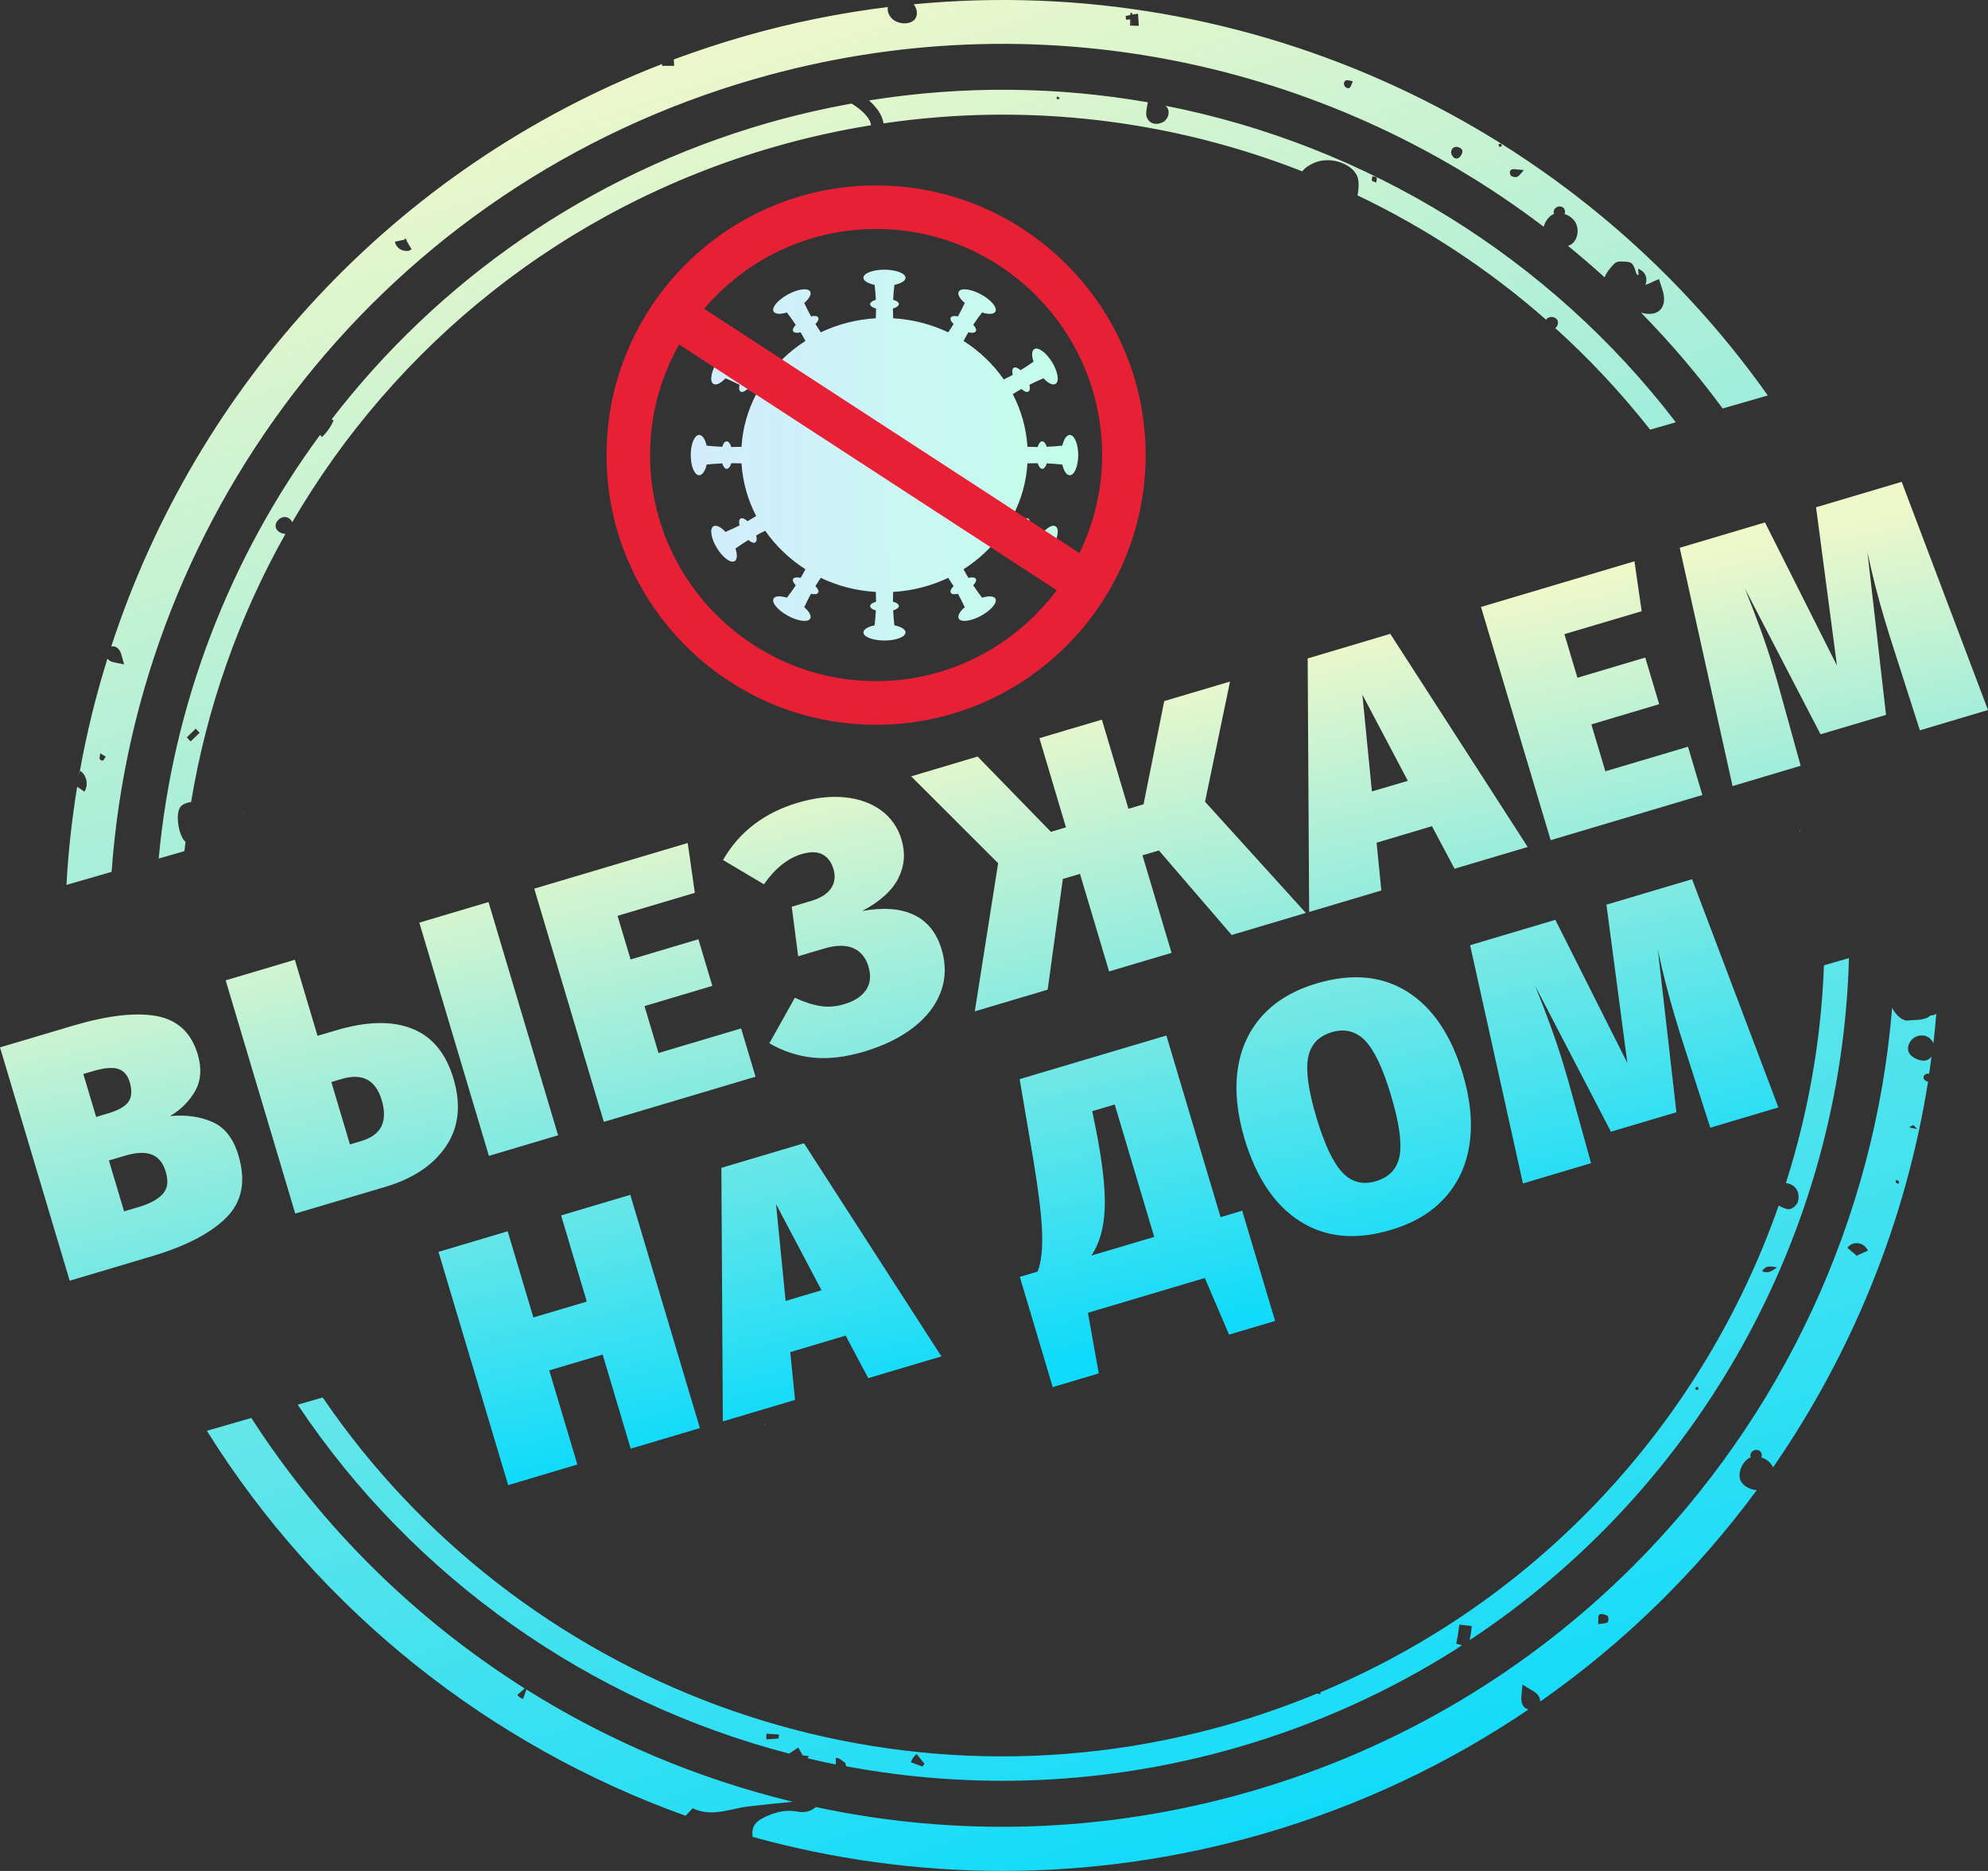 <svg width="136" height="128" viewBox="0 0 136 128" fill="none" xmlns="http://www.w3.org/2000/svg">
<rect x="0" y="0" width="136" height="128" fill="#333333" stroke="none"/>
<g clip-path="url(#clip0)">
<path fill-rule="evenodd" clip-rule="evenodd" d="M7.609 44.235C7.816 44.175 8.035 44.275 8.175 44.488C8.264 44.624 8.308 44.787 8.367 45.012C8.401 45.139 8.439 45.285 8.495 45.458C8.318 45.414 8.165 45.385 8.033 45.36C7.787 45.314 7.61 45.281 7.476 45.185C7.425 45.147 7.393 45.109 7.355 45.066L7.35 45.059C6.559 47.593 5.921 50.174 5.455 52.8L5.446 52.815C5.446 52.822 5.444 52.827 5.442 52.832C5.441 52.835 5.44 52.839 5.439 52.843L5.278 53.121L5.445 52.855C5.445 52.848 5.447 52.843 5.448 52.838C5.449 52.836 5.45 52.834 5.45 52.831L5.506 52.748L5.532 52.768C5.605 52.822 5.665 52.881 5.719 52.955C5.818 53.087 5.885 53.254 5.925 53.453L5.932 53.533C5.938 53.779 5.885 53.991 5.778 54.164L5.279 53.825C4.92 56.038 4.667 58.278 4.547 60.538L7.636 59.647C9.407 34.871 26.356 12.674 51.66 5.396C70.959 -0.153 90.764 4.233 105.603 15.511C105.71 15.133 105.976 14.767 106.296 14.641C106.298 14.641 106.3 14.641 106.301 14.64C106.303 14.64 106.305 14.638 106.309 14.634C106.249 14.468 106.309 14.289 106.482 14.182C106.675 14.069 106.915 14.123 107.021 14.302C107.074 14.395 107.074 14.528 107.035 14.641C107.361 14.747 107.66 14.973 107.807 15.272C108.073 15.831 107.873 16.548 107.387 16.774C107.362 16.787 107.333 16.794 107.306 16.802L107.282 16.808C107.279 16.809 107.275 16.81 107.271 16.811C107.268 16.812 107.264 16.813 107.261 16.814C108.113 17.512 108.952 18.23 109.771 18.974C109.897 18.642 110.123 18.376 110.363 18.11C110.51 17.951 110.663 17.884 110.889 17.891C111.655 17.904 111.695 17.931 111.934 18.682C111.942 18.71 111.96 18.733 111.979 18.758C111.991 18.774 112.004 18.79 112.014 18.808H112.101L112.091 18.704C112.081 18.601 112.071 18.497 112.061 18.383C112.507 18.555 112.72 18.934 112.6 19.379C112.587 19.419 112.573 19.459 112.56 19.492C112.722 19.441 112.883 19.366 113.054 19.286C113.192 19.221 113.337 19.153 113.492 19.094C113.536 19.248 113.585 19.394 113.633 19.535L113.633 19.535C113.738 19.843 113.834 20.125 113.838 20.403C113.865 21.2 113.326 21.586 112.507 21.446C112.433 21.435 112.368 21.419 112.301 21.402L112.267 21.393C114.264 23.433 116.135 25.62 117.846 27.946L120.935 27.055C107.847 8.553 85.545 -1.921 62.505 0.292C62.777 0.625 62.811 1.11 62.538 1.369C62.178 1.721 61.379 1.655 61 1.249C60.767 1.004 60.694 0.731 60.74 0.479C57.438 0.891 54.123 1.555 50.828 2.506C49.217 2.971 47.639 3.496 46.094 4.067C46.1 4.13 46.102 4.194 46.104 4.258C46.107 4.345 46.11 4.43 46.121 4.506H45.296C45.289 4.459 45.289 4.42 45.289 4.38C26.882 11.524 13.408 26.464 7.609 44.235ZM7.037 52.037C7.01 52.057 6.837 51.984 6.824 51.938C6.806 51.87 6.818 51.793 6.834 51.694C6.842 51.648 6.851 51.596 6.857 51.539C6.951 51.595 7.025 51.641 7.091 51.681C7.141 51.711 7.186 51.739 7.23 51.765C7.214 51.79 7.198 51.817 7.183 51.843L7.183 51.844C7.142 51.916 7.1 51.989 7.037 52.037ZM103.293 11.75C103.326 11.577 103.493 11.557 103.659 11.577C103.826 11.597 103.999 11.617 104.245 11.637C104.197 11.689 104.153 11.743 104.111 11.795C104.016 11.911 103.927 12.02 103.812 12.089C103.719 12.149 103.52 12.109 103.4 12.049C103.326 12.016 103.28 11.843 103.293 11.75ZM102.681 9.836C102.708 9.849 102.716 9.893 102.726 9.939C102.73 9.961 102.734 9.983 102.741 10.002C102.721 10.006 102.7 10.014 102.679 10.022C102.637 10.038 102.597 10.053 102.574 10.035C102.543 10.014 102.532 9.961 102.522 9.913L102.522 9.913C102.52 9.9 102.517 9.887 102.514 9.876C102.531 9.872 102.551 9.864 102.57 9.856C102.611 9.839 102.654 9.822 102.681 9.836ZM99.499 10.069C99.672 10.002 99.951 10.102 100.031 10.268C100.104 10.408 99.918 10.766 99.738 10.826C99.538 10.893 99.412 10.766 99.326 10.614C99.206 10.408 99.299 10.148 99.499 10.069ZM92.116 5.49C92.183 5.472 92.266 5.493 92.374 5.521C92.426 5.535 92.484 5.55 92.548 5.563C92.522 5.624 92.5 5.681 92.48 5.732C92.436 5.847 92.402 5.937 92.342 6.001C92.249 6.094 92.022 5.995 91.969 5.848C91.903 5.689 91.943 5.536 92.116 5.49ZM77.33 1.023V0.884H77.363H77.457V0.997L77.836 0.924L77.457 1.01L77.843 0.937C77.856 0.99 77.863 1.043 77.863 1.097V1.103V1.11C77.863 1.131 77.865 1.152 77.866 1.171C77.868 1.19 77.869 1.207 77.869 1.223L77.909 1.768L77.397 1.755L77.37 1.323L77.383 1.755H77.303H77.297L77.317 1.329L77.031 1.349L77.024 1.283C77.022 1.262 77.02 1.241 77.019 1.22L77.019 1.22C77.016 1.175 77.013 1.133 77.004 1.097L77.323 1.037L77.004 1.09L77.33 1.023ZM27.428 16.449L27.694 16.395L27.667 16.329C27.681 16.322 27.694 16.316 27.701 16.309C27.704 16.309 27.706 16.307 27.707 16.306C27.709 16.304 27.711 16.302 27.714 16.302L27.761 16.382L27.814 16.369L27.854 16.362L27.814 16.375L27.82 16.482L28.16 17.06C28.113 17.087 28.06 17.113 28 17.14L27.934 17.166H27.86C27.454 17.186 27.122 16.954 27.022 16.575C27.015 16.562 27.015 16.548 27.015 16.535L27.428 16.449ZM16.67 55.792L16.643 55.693L16.61 55.586H16.604L16.637 55.693H16.643V55.706L16.67 55.792ZM123.099 56.882C123.112 56.862 123.132 56.836 123.159 56.822L123.185 56.869L123.099 56.882ZM40.775 95.575L40.792 95.562L40.843 95.522L40.837 95.527L40.869 95.502L40.825 95.539L40.822 95.542L40.775 95.575L40.78 95.571L40.775 95.575ZM40.869 95.502L40.949 95.436L40.982 95.409V95.409V95.415L40.869 95.502ZM52.352 97.396L52.339 97.495C52.332 97.493 52.326 97.492 52.321 97.49C52.311 97.488 52.305 97.487 52.305 97.482L52.352 97.396ZM132.084 69.47C131.735 69.751 131.34 69.769 130.951 69.786C130.799 69.793 130.647 69.799 130.5 69.822C130.38 69.842 130.233 69.769 130.113 69.709C129.854 69.569 129.607 69.277 129.441 68.945C128.263 83.413 121.905 96.957 111.746 107.119V107.139H111.726C104.663 114.196 95.762 119.626 85.477 122.584C75.471 125.461 65.326 125.667 55.812 123.627C55.446 123.959 54.987 124.026 54.494 123.933C53.782 123.806 53.156 123.953 52.53 124.218C51.678 124.584 51.399 124.93 51.485 125.667C62.516 128.724 74.506 128.884 86.316 125.488C92.993 123.567 99.111 120.65 104.563 116.954C104.337 116.901 104.157 116.729 104.097 116.456C104.054 116.263 104.075 116.061 104.104 115.78L104.104 115.78C104.12 115.627 104.139 115.451 104.15 115.24C104.338 115.366 104.505 115.464 104.65 115.549L104.65 115.549C104.91 115.702 105.1 115.813 105.216 115.971C105.329 116.124 105.375 116.277 105.362 116.416C111.114 112.389 116.1 107.484 120.181 101.948C119.695 101.908 119.222 101.649 119.062 101.264C118.856 100.752 119.222 99.914 119.755 99.708C119.759 99.708 119.761 99.708 119.763 99.707C119.764 99.706 119.766 99.704 119.768 99.702C119.708 99.536 119.768 99.356 119.941 99.25C120.134 99.137 120.374 99.19 120.48 99.37C120.534 99.463 120.534 99.589 120.5 99.708C120.827 99.815 121.126 100.041 121.273 100.34C121.279 100.353 121.286 100.373 121.293 100.393L121.293 100.393C126.718 92.544 130.386 83.532 131.898 74.009C131.791 73.969 131.705 73.929 131.651 73.869C131.538 73.736 131.585 73.583 131.738 73.49C131.804 73.451 131.891 73.444 131.971 73.464C132.031 73.072 132.084 72.686 132.137 72.294C132.057 72.387 131.957 72.467 131.838 72.52C131.485 72.68 130.779 72.394 130.593 72.015C130.406 71.636 130.646 71.105 131.085 70.918C131.545 70.726 132.004 70.879 132.23 71.304C132.237 71.317 132.242 71.331 132.247 71.344C132.252 71.357 132.257 71.37 132.264 71.384C132.344 70.712 132.41 70.034 132.463 69.357C132.364 69.423 132.244 69.47 132.084 69.47ZM109.982 110.986C109.896 111.054 109.761 111.067 109.591 111.082C109.511 111.09 109.423 111.098 109.33 111.113C109.339 111.013 109.339 110.916 109.339 110.827C109.339 110.651 109.339 110.51 109.41 110.461C109.523 110.382 109.809 110.442 109.962 110.535C110.042 110.581 110.062 110.927 109.982 110.986ZM127.391 85.745L127.091 85.872V85.878C127.077 85.887 127.065 85.895 127.056 85.903C127.044 85.912 127.038 85.918 127.038 85.918L127.018 85.905L127.005 85.912C127.011 85.918 127.018 85.918 127.024 85.918C127.024 85.918 127.02 85.918 127.011 85.92C127.008 85.92 127.004 85.921 127 85.922L126.991 85.925L126.978 85.872L126.379 85.367C126.452 85.267 126.552 85.187 126.672 85.121L126.725 85.094L126.785 85.081C127.144 84.988 127.491 85.114 127.69 85.406C127.69 85.406 127.69 85.409 127.691 85.41C127.692 85.412 127.694 85.413 127.697 85.413C127.697 85.413 127.697 85.415 127.698 85.417C127.698 85.418 127.699 85.418 127.7 85.419C127.701 85.419 127.702 85.42 127.704 85.42C127.704 85.42 127.704 85.426 127.71 85.426C127.71 85.426 127.71 85.433 127.717 85.433C127.717 85.433 127.717 85.44 127.724 85.44L127.73 85.446V85.453L127.737 85.46C127.737 85.46 127.737 85.466 127.743 85.466V85.473C127.743 85.476 127.743 85.478 127.744 85.479C127.745 85.48 127.747 85.48 127.75 85.48C127.752 85.481 127.753 85.482 127.754 85.484L127.755 85.487C127.756 85.488 127.756 85.489 127.757 85.491L127.758 85.493C127.759 85.497 127.761 85.501 127.763 85.506V85.513V85.519C127.763 85.519 127.765 85.521 127.767 85.524L127.769 85.527L127.769 85.529C127.77 85.53 127.77 85.53 127.77 85.531C127.77 85.532 127.77 85.532 127.77 85.533L127.783 85.566L127.384 85.739L127.391 85.745ZM129.694 80.907C129.676 80.88 129.686 80.841 129.696 80.799C129.7 80.78 129.705 80.76 129.707 80.741C129.716 80.743 129.724 80.744 129.733 80.746C129.744 80.747 129.754 80.748 129.765 80.749C129.811 80.754 129.857 80.76 129.88 80.787C129.902 80.805 129.901 80.845 129.9 80.899L129.899 80.918C129.899 80.941 129.899 80.967 129.9 80.994C129.881 80.986 129.863 80.98 129.846 80.974C129.831 80.969 129.816 80.965 129.803 80.961C129.751 80.945 129.711 80.933 129.694 80.907ZM130.961 77.206L130.862 77.185C130.776 77.166 130.698 77.149 130.613 77.132C130.892 76.926 130.892 76.926 131.145 77.245C131.108 77.238 131.073 77.23 131.04 77.223L130.961 77.206ZM52.15 123.482L52.149 123.482C51.869 123.515 51.587 123.547 51.306 123.574C50.933 123.61 50.563 123.691 50.193 123.772L50.193 123.772C49.281 123.972 48.365 124.172 47.385 123.713C47.218 123.886 47.059 124.052 46.899 124.225C33.518 119.42 21.868 110.242 14.152 97.887L17.195 97.01C22.061 104.56 28.485 110.834 35.895 115.512L35.708 115.679L35.389 115.958C35.495 116.084 35.622 116.17 35.761 116.23C35.766 116.23 35.771 116.234 35.776 116.236C35.777 116.236 35.779 116.236 35.78 116.237L35.781 116.237L36.014 115.585C41.606 119.101 47.764 121.7 54.235 123.268C54.023 123.291 53.81 123.311 53.598 123.331H53.598H53.598L53.596 123.331C53.383 123.351 53.17 123.371 52.957 123.394C52.689 123.42 52.42 123.451 52.15 123.482ZM123.006 82.17C123.079 81.804 123.046 81.432 122.72 81.16C122.56 81.027 122.38 80.967 122.174 80.94C123.698 76.155 124.59 71.151 124.777 66.04L126.488 65.549C125.982 84.336 116.249 101.835 100.544 112.209C100.604 111.89 100.651 111.571 100.684 111.246L99.832 111.146C99.785 111.591 99.712 112.03 99.619 112.449L100.019 112.555C99.987 112.575 99.956 112.596 99.925 112.617L99.909 112.628C99.872 112.653 99.835 112.678 99.799 112.701C99.796 112.701 99.792 112.699 99.789 112.698C99.785 112.696 99.782 112.695 99.779 112.695C99.774 112.695 99.767 112.703 99.759 112.717C99.754 112.724 99.75 112.732 99.746 112.741C95.159 115.665 90.079 117.985 84.587 119.566C75.593 122.152 66.486 122.451 57.878 120.836C57.876 120.828 57.876 120.82 57.875 120.813C57.875 120.809 57.875 120.804 57.875 120.8C57.875 120.789 57.875 120.779 57.872 120.769L57.825 120.603L57.685 120.51C57.665 120.497 57.645 120.483 57.625 120.464C57.614 120.455 57.603 120.446 57.591 120.436L57.591 120.436C57.54 120.395 57.481 120.348 57.406 120.311H57.399C57.387 120.307 57.376 120.302 57.364 120.298L57.363 120.298C57.335 120.287 57.305 120.275 57.273 120.271H57.266H57.253H57.246H57.239H57.233H57.226H57.213H57.186H57.179H57.173L57.179 120.716C56.534 120.59 55.888 120.444 55.249 120.291L55.329 120.138L54.909 120.091L54.656 119.626L54.65 119.639C54.643 119.626 54.635 119.613 54.626 119.6C54.618 119.586 54.61 119.573 54.603 119.56L53.984 119.972C40.377 116.423 28.307 107.996 20.365 96.1L22.076 95.608C35.384 115.127 60.188 124.843 84.148 117.951C86.192 117.36 88.175 116.655 90.099 115.865C90.172 115.878 90.239 115.891 90.332 115.911C90.332 115.888 90.331 115.866 90.329 115.845L90.329 115.845L90.329 115.844C90.327 115.823 90.326 115.801 90.326 115.778C105.411 109.485 116.548 97.143 121.681 82.476C121.874 82.582 122.074 82.675 122.28 82.722C122.566 82.788 122.946 82.456 123.006 82.17ZM53.272 118.869C53.272 118.829 53.278 118.789 53.278 118.742L53.285 118.663L52.433 118.609L52.426 118.682C52.426 118.71 52.425 118.739 52.425 118.769C52.423 118.833 52.422 118.903 52.426 118.975V119.001L53.272 118.935V118.869ZM63.118 120.862C63.138 120.796 63.184 120.736 63.251 120.676L62.978 120.337L62.705 119.998L62.698 120.005C62.545 120.138 62.425 120.297 62.352 120.47C62.346 120.483 62.339 120.498 62.333 120.513C62.326 120.529 62.319 120.546 62.312 120.563L63.118 120.862ZM115.991 94.989C116 95.03 116.009 95.072 116.036 95.09C116.058 95.103 116.099 95.089 116.142 95.075C116.151 95.071 116.161 95.068 116.171 95.065C116.181 95.062 116.192 95.058 116.202 95.056C116.196 95.037 116.191 95.015 116.187 94.993C116.178 94.948 116.169 94.904 116.142 94.89C116.121 94.877 116.083 94.892 116.042 94.908C116.034 94.911 116.025 94.914 116.017 94.918C116.003 94.923 115.989 94.927 115.976 94.93C115.982 94.948 115.987 94.968 115.991 94.989ZM120.543 86.962C120.769 86.636 120.989 86.583 121.561 86.709C121.115 87.055 120.876 87.114 120.543 86.962ZM60.367 8.135C60.4 8.234 60.427 8.341 60.447 8.44C70.359 6.985 80.198 8.234 89.093 11.723C89.259 11.497 89.532 11.305 89.911 11.139C90.91 10.693 92.381 11.119 92.82 11.989C92.98 12.308 92.974 12.84 92.867 13.365C97.527 15.591 101.874 18.449 105.769 21.872C105.809 21.812 105.855 21.765 105.929 21.732C106.155 21.626 106.448 21.712 106.548 21.912C106.634 22.084 106.561 22.337 106.395 22.443C108.738 24.563 110.915 26.883 112.885 29.395L114.643 28.89C106.028 17.632 93.526 9.942 79.713 7.231C79.722 7.238 79.733 7.245 79.742 7.251C79.758 7.262 79.773 7.271 79.786 7.284C80.112 7.623 79.906 8.221 79.48 8.394C79.027 8.587 78.601 8.427 78.448 8.002C78.372 7.798 78.419 7.55 78.478 7.234L78.478 7.234C78.492 7.159 78.507 7.081 78.521 6.998C72.336 5.922 65.905 5.835 59.448 6.872C59.874 7.251 60.22 7.683 60.367 8.135ZM93.886 12.056C93.916 12.064 93.951 12.069 93.985 12.075C94.062 12.088 94.14 12.101 94.172 12.142C94.203 12.186 94.19 12.257 94.174 12.344L94.174 12.344C94.165 12.388 94.156 12.436 94.152 12.488C94.102 12.466 94.053 12.45 94.008 12.436C93.928 12.409 93.865 12.389 93.852 12.355C93.839 12.296 93.853 12.229 93.867 12.158C93.874 12.124 93.881 12.09 93.886 12.056ZM72.303 6.599C72.321 6.607 72.338 6.614 72.356 6.622C72.397 6.639 72.439 6.656 72.476 6.679C72.489 6.686 72.476 6.772 72.463 6.772C72.403 6.785 72.336 6.779 72.276 6.772C72.29 6.719 72.296 6.659 72.303 6.599ZM59.587 8.567C57.39 8.925 55.187 9.411 52.997 10.042C38.517 14.209 27.02 23.679 19.99 35.728C19.964 35.675 19.937 35.622 19.897 35.575C19.651 35.29 19.278 35.31 19.018 35.589C18.752 35.881 18.812 36.233 19.151 36.426C19.251 36.486 19.378 36.513 19.524 36.532C16.342 42.188 14.145 48.395 13.073 54.868C12.78 54.908 12.521 55.002 12.354 55.188C11.988 55.593 12.188 57.121 12.661 57.567C12.667 57.58 12.681 57.587 12.694 57.593C12.685 57.664 12.675 57.735 12.666 57.806C12.647 57.948 12.627 58.09 12.614 58.231L10.857 58.736C11.829 48.176 15.71 38.161 21.894 29.754L22.027 29.9C22.147 29.787 22.26 29.661 22.36 29.534C22.52 29.335 22.653 29.116 22.766 28.883C22.78 28.843 22.8 28.797 22.82 28.757L22.686 28.69C29.956 19.253 40.195 11.963 52.524 8.414C54.435 7.869 56.345 7.43 58.256 7.085C58.915 7.483 59.421 7.982 59.554 8.4C59.566 8.436 59.571 8.468 59.575 8.5C59.579 8.523 59.582 8.545 59.587 8.567ZM13.346 50.429L13.653 50.137L13.393 49.851L12.78 50.442L13.04 50.728L13.346 50.429Z" fill="url(#paint0_linear)"/>
<path fill-rule="evenodd" clip-rule="evenodd" d="M136 48.575L131.34 49.964L129.536 44.335C129.389 43.896 129.183 43.232 128.917 42.348C128.451 40.786 128.064 39.264 127.752 37.775L129.023 48.907L124.543 50.236L119.37 40.267C120.202 42.334 120.848 44.122 121.294 45.637L121.6 46.667L123.185 52.39L118.525 53.779L114.91 37.476L120.742 35.742L125.668 45.538L124.237 34.705L130.095 32.964L136 48.575ZM107.021 43.384L112.307 41.816L111.814 38.4L101.316 41.524L106.082 57.48L116.461 54.39L115.476 51.087L109.824 52.768L108.865 49.559L113.505 48.176L112.553 44.986L107.913 46.368L107.021 43.384ZM97.961 56.523L94.173 57.653L94.499 60.923L89.559 62.392L89.459 45.046L95.111 43.364L104.511 57.946L99.505 59.434L97.961 56.523ZM96.31 53.42L93.201 47.525L93.853 54.144L96.31 53.42ZM89.334 62.458L82.437 54.849L84.147 46.628L79.647 47.964L78.229 55.028L77.197 55.334L75.38 49.233L71.106 50.502L72.923 56.603L71.892 56.909L66.879 51.758L62.332 53.114L68.283 59.056L66.686 69.191L71.672 67.708L72.71 60.132L73.882 59.786L75.873 66.459L80.147 65.19L78.156 58.517L79.281 58.185L84.261 63.967L89.334 62.458ZM55.6 72.354C54.549 72.241 53.563 71.915 52.631 71.377L54.376 68.26C55.035 68.566 55.62 68.752 56.146 68.832C56.672 68.911 57.205 68.865 57.757 68.699C58.443 68.493 58.942 68.174 59.242 67.735C59.541 67.296 59.602 66.765 59.415 66.133C59.229 65.509 58.876 65.083 58.363 64.864C57.844 64.645 57.185 64.651 56.373 64.897L54.602 65.422L54.163 62.033L55.494 61.634C56.153 61.441 56.606 61.149 56.859 60.763C57.112 60.378 57.165 59.939 57.012 59.434C56.872 58.976 56.626 58.65 56.273 58.457C55.92 58.265 55.441 58.258 54.842 58.431C53.89 58.717 53.031 59.401 52.259 60.498L49.462 58.836C50.574 56.909 52.272 55.606 54.569 54.922C55.734 54.576 56.805 54.45 57.797 54.55C58.783 54.649 59.615 54.948 60.294 55.453C60.973 55.959 61.432 56.623 61.678 57.454C61.951 58.371 61.878 59.248 61.452 60.092C61.026 60.936 60.201 61.681 58.982 62.325C60.42 62.066 61.605 62.152 62.524 62.591C63.449 63.03 64.082 63.827 64.421 64.97C64.721 65.981 64.701 66.944 64.361 67.861C64.015 68.778 63.396 69.589 62.497 70.287C61.599 70.985 60.474 71.536 59.129 71.942C57.824 72.327 56.646 72.467 55.6 72.354ZM42.247 62.657L47.533 61.083L47.047 57.673L36.548 60.797L41.308 76.754L51.687 73.663L50.701 70.36L45.049 72.042L44.091 68.832L48.731 67.449L47.779 64.259L43.139 65.641L42.247 62.657ZM28.173 70.367C29.551 70.905 30.496 72.041 31.016 73.769C31.555 75.57 31.388 77.119 30.516 78.415C29.644 79.711 28.259 80.635 26.356 81.2L20.198 83.027L15.438 67.07L20.171 65.662L21.722 70.865L22.96 70.5C25.057 69.868 26.795 69.828 28.173 70.367ZM26.103 77.033C26.322 76.561 26.322 75.969 26.116 75.271C25.703 73.882 24.791 73.397 23.38 73.816L22.668 74.029L23.939 78.295L24.744 78.056C25.43 77.843 25.883 77.504 26.103 77.033ZM33.419 61.714L38.179 77.671L33.446 79.079L28.686 63.123L33.419 61.714ZM14.559 76.773C15.392 77.152 15.971 77.903 16.31 79.04C16.836 80.801 16.563 82.216 15.491 83.293C14.419 84.37 12.715 85.254 10.372 85.951L4.767 87.62L0 71.656L4.986 70.174C7.363 69.47 9.267 69.25 10.705 69.51C12.143 69.775 13.081 70.646 13.527 72.128C13.807 73.078 13.754 73.902 13.368 74.607C12.982 75.311 12.402 75.896 11.637 76.355C12.755 76.255 13.727 76.395 14.559 76.773ZM5.699 73.477L6.577 76.415L7.383 76.175C8.102 75.963 8.574 75.69 8.794 75.371C9.014 75.046 9.04 74.6 8.874 74.035C8.734 73.564 8.475 73.258 8.095 73.132C7.716 73.005 7.15 73.052 6.398 73.271L5.699 73.477ZM11.124 81.698C11.464 81.332 11.537 80.821 11.337 80.163C11.158 79.551 10.831 79.159 10.372 78.987C9.913 78.814 9.307 78.84 8.555 79.066L7.449 79.392L8.488 82.874L9.407 82.602C10.219 82.369 10.785 82.07 11.124 81.698ZM37.574 93.754L41.228 92.67L43.146 99.11L47.879 97.701L43.119 81.745L38.386 83.153L40.143 89.048L36.488 90.132L34.731 84.237L29.998 85.646L34.764 101.603L39.497 100.194L37.574 93.754ZM57.851 91.374L54.063 92.504L54.389 95.774L49.45 97.243L49.35 79.897L55.002 78.216L64.402 92.797L59.396 94.285L57.851 91.374ZM56.2 88.271L53.091 82.383L53.744 89.002L56.2 88.271ZM87.229 90.371L84.979 82.828L83.501 83.273L79.793 70.845L69.754 73.829L70.679 79.272C71.052 81.525 71.258 83.213 71.291 84.343C71.331 85.473 71.225 86.357 70.985 86.995L69.767 87.354L72.017 94.897L75.166 93.96L74.427 89.813L82.422 87.433L84.08 91.308L87.229 90.371ZM74.72 76.022L76.258 75.564L78.96 84.622L74.667 85.898C75.206 85.087 75.512 84.037 75.572 82.735C75.632 81.432 75.439 79.644 74.993 77.365L74.72 76.022ZM96.277 67.848C98.008 68.938 99.273 70.812 100.071 73.47C100.584 75.198 100.744 76.78 100.537 78.222C100.338 79.664 99.778 80.894 98.867 81.917C97.954 82.941 96.71 83.685 95.132 84.15C92.742 84.862 90.678 84.662 88.941 83.559C87.203 82.456 85.938 80.568 85.139 77.91C84.627 76.182 84.467 74.6 84.673 73.165C84.88 71.729 85.439 70.506 86.351 69.496C87.263 68.486 88.514 67.742 90.092 67.276C92.482 66.572 94.546 66.758 96.277 67.848ZM89.487 72.367C89.32 73.258 89.507 74.62 90.059 76.454C90.605 78.289 91.197 79.538 91.83 80.209C92.462 80.881 93.228 81.08 94.133 80.808C95.052 80.535 95.591 79.95 95.751 79.053C95.911 78.156 95.711 76.787 95.158 74.933C94.612 73.098 94.02 71.856 93.394 71.198C92.762 70.546 91.996 70.353 91.097 70.619C90.186 70.898 89.653 71.477 89.487 72.367ZM117.001 77.152L121.661 75.763L115.756 60.152L109.897 61.893L111.329 72.726L106.402 62.93L100.571 64.665L104.185 80.967L108.845 79.578L107.261 73.856L106.955 72.826C106.502 71.311 105.856 69.523 105.024 67.456L110.204 77.425L114.684 76.096L113.412 64.964C113.725 66.452 114.111 67.974 114.577 69.536C114.844 70.42 115.05 71.085 115.196 71.523L117.001 77.152Z" fill="url(#paint1_linear)"/>
<path d="M73.185 29.757C72.967 29.757 72.772 30.051 72.675 30.489C72.322 30.525 71.97 30.554 71.61 30.568C71.535 30.346 71.422 30.195 71.302 30.195C71.174 30.195 71.055 30.346 70.987 30.582C70.754 30.582 70.522 30.575 70.289 30.568C70.207 29.276 69.854 28.063 69.284 26.964C69.479 26.842 69.674 26.727 69.877 26.613C70.057 26.778 70.237 26.857 70.349 26.792C70.462 26.735 70.477 26.555 70.424 26.325C70.74 26.168 71.062 26.017 71.385 25.88C71.692 26.211 72.015 26.376 72.202 26.268C72.48 26.117 72.382 25.457 71.985 24.796C71.587 24.136 71.04 23.727 70.762 23.878C70.575 23.985 70.567 24.33 70.702 24.746C70.417 24.947 70.117 25.141 69.817 25.328C69.637 25.17 69.464 25.098 69.359 25.155C69.247 25.22 69.224 25.407 69.284 25.643C69.082 25.751 68.879 25.859 68.669 25.959C67.942 24.911 67.004 24.021 65.916 23.325C66.021 23.131 66.126 22.93 66.246 22.736C66.494 22.794 66.689 22.772 66.757 22.664C66.817 22.557 66.742 22.392 66.576 22.226C66.764 21.939 66.966 21.659 67.184 21.379C67.619 21.516 67.987 21.509 68.092 21.322C68.249 21.056 67.822 20.532 67.132 20.152C66.441 19.771 65.751 19.678 65.594 19.944C65.481 20.123 65.654 20.432 65.999 20.726C65.856 21.042 65.699 21.343 65.534 21.645C65.294 21.595 65.114 21.616 65.046 21.717C64.979 21.824 65.061 21.997 65.234 22.169C65.121 22.363 64.994 22.549 64.866 22.736C63.719 22.191 62.451 21.853 61.101 21.774C61.093 21.552 61.086 21.329 61.086 21.107C61.326 21.035 61.491 20.927 61.491 20.805C61.491 20.683 61.341 20.575 61.101 20.511C61.116 20.173 61.146 19.836 61.183 19.491C61.633 19.398 61.948 19.219 61.948 19.003C61.948 18.702 61.303 18.45 60.508 18.45C59.713 18.45 59.068 18.695 59.068 19.003C59.068 19.211 59.376 19.398 59.833 19.491C59.871 19.829 59.901 20.166 59.916 20.511C59.683 20.582 59.526 20.69 59.526 20.805C59.526 20.927 59.683 21.042 59.931 21.107C59.931 21.329 59.923 21.552 59.916 21.774C58.565 21.853 57.298 22.191 56.15 22.736C56.023 22.549 55.903 22.363 55.782 22.169C55.955 21.997 56.038 21.824 55.97 21.717C55.91 21.609 55.722 21.595 55.483 21.645C55.318 21.343 55.16 21.035 55.017 20.726C55.362 20.432 55.535 20.123 55.422 19.944C55.265 19.678 54.575 19.771 53.885 20.152C53.195 20.532 52.767 21.056 52.925 21.322C53.037 21.501 53.397 21.509 53.832 21.379C54.042 21.652 54.245 21.939 54.44 22.226C54.275 22.399 54.2 22.564 54.26 22.664C54.327 22.772 54.522 22.794 54.77 22.736C54.882 22.93 54.995 23.124 55.1 23.325C54.012 24.021 53.075 24.918 52.347 25.959C52.137 25.859 51.934 25.758 51.732 25.643C51.792 25.407 51.77 25.22 51.657 25.155C51.544 25.098 51.372 25.17 51.199 25.328C50.899 25.148 50.607 24.954 50.314 24.746C50.457 24.33 50.449 23.978 50.254 23.878C49.977 23.727 49.429 24.136 49.032 24.796C48.634 25.457 48.537 26.117 48.814 26.268C49.002 26.376 49.324 26.211 49.632 25.88C49.962 26.017 50.277 26.168 50.592 26.325C50.539 26.555 50.562 26.727 50.667 26.792C50.779 26.857 50.959 26.778 51.139 26.613C51.342 26.72 51.537 26.842 51.732 26.964C51.162 28.063 50.802 29.276 50.727 30.568C50.494 30.575 50.262 30.582 50.029 30.582C49.954 30.353 49.842 30.195 49.714 30.195C49.587 30.195 49.474 30.338 49.407 30.568C49.054 30.554 48.702 30.525 48.342 30.489C48.244 30.058 48.056 29.757 47.831 29.757C47.509 29.757 47.254 30.374 47.254 31.135C47.254 31.896 47.509 32.513 47.831 32.513C48.049 32.513 48.244 32.219 48.342 31.781C48.694 31.745 49.047 31.717 49.407 31.702C49.482 31.925 49.587 32.075 49.714 32.075C49.842 32.075 49.962 31.925 50.029 31.688C50.262 31.688 50.494 31.695 50.727 31.702C50.809 32.994 51.162 34.208 51.732 35.306C51.537 35.428 51.342 35.543 51.139 35.658C50.959 35.493 50.779 35.414 50.667 35.478C50.554 35.536 50.539 35.715 50.592 35.945C50.277 36.103 49.954 36.254 49.632 36.39C49.324 36.06 49.002 35.895 48.814 36.002C48.537 36.153 48.634 36.813 49.032 37.474C49.429 38.134 49.977 38.544 50.254 38.393C50.442 38.285 50.449 37.941 50.314 37.524C50.599 37.323 50.899 37.129 51.199 36.943C51.379 37.101 51.552 37.172 51.657 37.115C51.77 37.05 51.792 36.864 51.732 36.627C51.934 36.519 52.137 36.411 52.347 36.311C53.075 37.352 54.012 38.249 55.1 38.946C54.995 39.147 54.89 39.34 54.77 39.534C54.522 39.477 54.327 39.498 54.26 39.606C54.2 39.714 54.275 39.879 54.44 40.044C54.252 40.331 54.05 40.611 53.832 40.891C53.397 40.755 53.03 40.762 52.925 40.948C52.767 41.214 53.195 41.738 53.885 42.118C54.575 42.499 55.265 42.592 55.422 42.327C55.535 42.147 55.362 41.839 55.017 41.544C55.16 41.228 55.318 40.927 55.483 40.625C55.722 40.676 55.903 40.654 55.97 40.553C56.038 40.446 55.955 40.274 55.782 40.101C55.895 39.907 56.023 39.721 56.15 39.534C57.298 40.08 58.565 40.417 59.916 40.496C59.923 40.719 59.931 40.941 59.931 41.164C59.691 41.236 59.526 41.343 59.526 41.465C59.526 41.587 59.683 41.695 59.916 41.76C59.901 42.097 59.871 42.434 59.833 42.779C59.383 42.872 59.068 43.052 59.068 43.267C59.068 43.576 59.713 43.82 60.508 43.82C61.303 43.82 61.948 43.576 61.948 43.267C61.948 43.059 61.641 42.872 61.183 42.779C61.146 42.441 61.116 42.104 61.101 41.76C61.333 41.688 61.491 41.58 61.491 41.465C61.491 41.343 61.333 41.228 61.086 41.164C61.086 40.941 61.093 40.719 61.101 40.496C62.451 40.417 63.719 40.08 64.866 39.534C64.994 39.721 65.114 39.907 65.234 40.101C65.061 40.274 64.979 40.446 65.046 40.553C65.106 40.661 65.294 40.676 65.534 40.625C65.699 40.927 65.856 41.236 65.999 41.544C65.654 41.839 65.481 42.147 65.594 42.327C65.751 42.592 66.441 42.499 67.132 42.118C67.822 41.738 68.249 41.214 68.092 40.948C67.979 40.769 67.619 40.762 67.184 40.891C66.974 40.618 66.772 40.331 66.576 40.044C66.742 39.871 66.817 39.706 66.757 39.606C66.689 39.498 66.494 39.477 66.246 39.534C66.134 39.34 66.021 39.147 65.916 38.946C67.004 38.249 67.942 37.359 68.669 36.311C68.879 36.411 69.082 36.512 69.284 36.627C69.224 36.864 69.247 37.05 69.359 37.115C69.472 37.172 69.644 37.101 69.817 36.943C70.117 37.122 70.417 37.316 70.702 37.524C70.559 37.941 70.567 38.292 70.762 38.393C71.04 38.544 71.587 38.134 71.985 37.474C72.382 36.813 72.48 36.153 72.202 36.002C72.015 35.895 71.692 36.06 71.385 36.39C71.055 36.254 70.74 36.103 70.424 35.945C70.477 35.715 70.454 35.543 70.349 35.478C70.237 35.414 70.057 35.493 69.877 35.658C69.674 35.55 69.479 35.428 69.284 35.306C69.854 34.208 70.207 32.994 70.289 31.702C70.522 31.695 70.754 31.688 70.987 31.688C71.062 31.918 71.174 32.075 71.302 32.075C71.43 32.075 71.542 31.932 71.61 31.702C71.962 31.717 72.315 31.745 72.675 31.781C72.772 32.212 72.96 32.513 73.185 32.513C73.5 32.513 73.762 31.896 73.762 31.135C73.762 30.374 73.5 29.757 73.185 29.757Z" fill="url(#paint2_linear)"/>
<path d="M59.933 12.685C49.763 12.685 41.492 20.96 41.492 31.135C41.492 41.31 49.763 49.586 59.933 49.586C70.102 49.586 78.374 41.31 78.374 31.135C78.374 20.96 70.102 12.685 59.933 12.685ZM59.933 15.664C68.457 15.664 75.396 22.606 75.396 31.135C75.396 33.541 74.83 35.813 73.847 37.839L48.17 21.124C51.007 17.794 55.228 15.664 59.933 15.664ZM59.933 46.599C51.409 46.599 44.47 39.657 44.47 31.128C44.47 28.379 45.2 25.802 46.458 23.567L72.291 40.379C69.47 44.148 64.988 46.599 59.933 46.599Z" fill="#E72036"/>
</g>
<defs>
<linearGradient id="paint0_linear" x1="53.593" y1="7.45994e-06" x2="94.171" y2="123.316" gradientUnits="userSpaceOnUse">
<stop stop-color="#EFF8CA"/>
<stop offset="1" stop-color="#11DBFA"/>
</linearGradient>
<linearGradient id="paint1_linear" x1="64.542" y1="49.586" x2="74.232" y2="92.277" gradientUnits="userSpaceOnUse">
<stop stop-color="#EFF8CA"/>
<stop offset="1" stop-color="#11DBFA"/>
</linearGradient>
<linearGradient id="paint2_linear" x1="73.887" y1="30.86" x2="47.254" y2="30.876" gradientUnits="userSpaceOnUse">
<stop stop-color="#C2FFE9"/>
<stop offset="1" stop-color="#D3ECFF"/>
</linearGradient>
<clipPath id="clip0">
<rect width="136" height="128" fill="white"/>
</clipPath>
</defs>
</svg>
